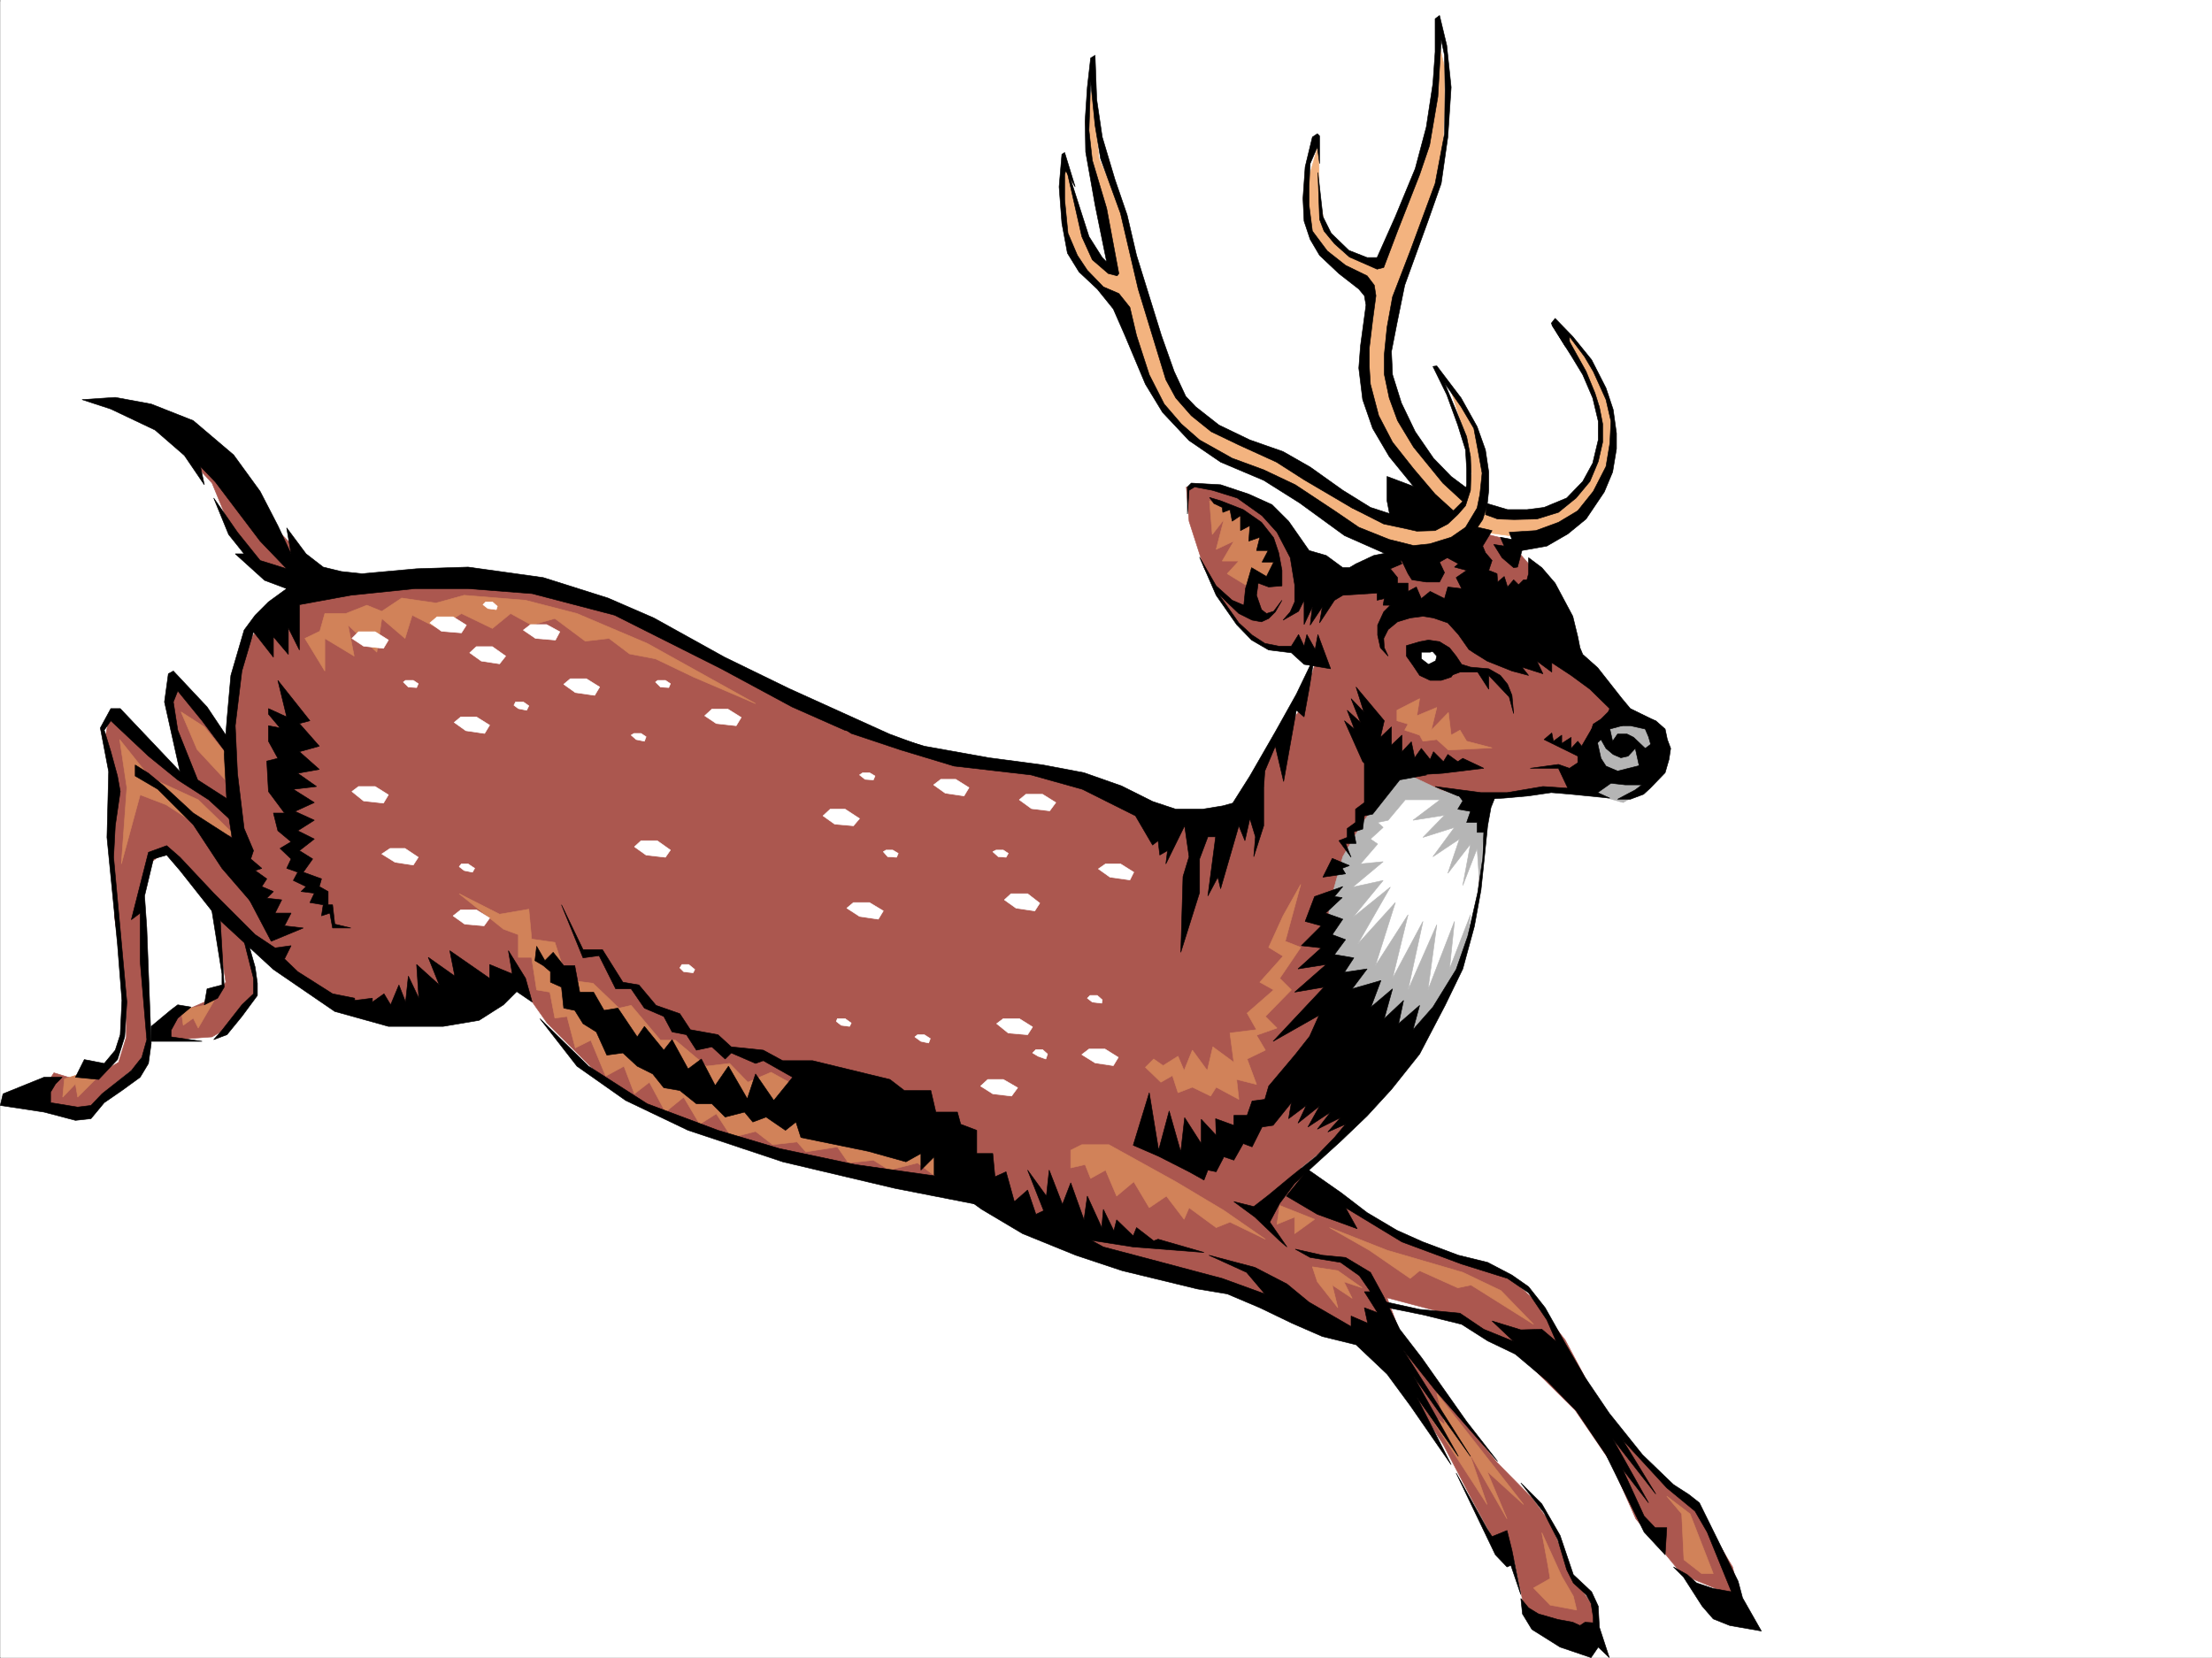 <svg xmlns="http://www.w3.org/2000/svg" width="2997.377" height="2246.649"><rect width="100%" height="100%" fill="#333333" stroke="none"/><defs><clipPath id="a"><path d="M0 0h2997v2244.137H0Zm0 0"/></clipPath></defs><path fill="#fff" d="M.361 2246.297h2997.016V0H.36Zm0 0"/><g clip-path="url(#a)" transform="translate(.361 2.16)"><path fill="#fff" fill-rule="evenodd" stroke="#fff" stroke-linecap="square" stroke-linejoin="bevel" stroke-miterlimit="10" stroke-width=".743" d="M.742 2244.137h2995.531V-2.16H.743Zm0 0"/></g><path fill="#ab574f" fill-rule="evenodd" stroke="#ab574f" stroke-linecap="square" stroke-linejoin="bevel" stroke-miterlimit="10" stroke-width=".743" d="m49.08 1491.274 57.672 24.71 20.215-14.972 24.75-29.211 32.96-26.938 14.235-24.75v-28.465l-8.992-161.757 14.973-61.426 18.73-14.234 66.703 75.66 15.719 101.113-18.73 22.441-34.446 15.016-24.75 17.945-4.496 23.227 63.691-4.496 23.227-13.489 33.742-42.66v-27.722l-14.27-53.176 71.946 62.914 62.95 26.937 73.429 19.473h68.152l61.465-23.969 34.445-22.441 38.985 55.402 62.168 62.172 77.926 58.453 116.128 42.66 105.649 32.961 146.117 27.72 71.902 10.48 86.922 56.187 107.172 29.207 188.031 46.45 135.637 53.921 40.469 31.473 76.402 119.844 37.457 71.902 30.735 56.93 27.722 27.683 14.973 71.164 58.457 33.703 38.2-4.496-5.24-38.203-28.464-42.695-29.246-70.379-24.711-33.707-47.195-47.934-86.918-108.62-44.223-66.665-17.95-47.937 104.868 27.722 73.43 48.68 76.441 75.656 48.68 71.164 33.742 76.399 35.191 41.918 27.723 33.703 77.926 32.219-9.738-42.7-53.176-89.105-58.453-47.938-57.711-62.171-57.672-108.618-44.965-56.93-37.46-34.449-77.927-23.222-62.949-23.969-62.914-38.203-71.941-56.184 71.941-57.675 67.41-80.114 58.453-95.875 29.993-89.89 13.488-66.664 5.238-66.668v-44.18l91.379-13.492 44.219 4.496 61.43-93.645-80.899-91.375-53.961-123.593-28.465-32.922-38.941-9.739-116.91 33.704-71.903 24.71-52.472-24.71-39.688-57.672-66.703-37.457h-48.68l3.715 46.41 20.25 62.953 35.192 62.168 26.98 28.426 29.246 17.988 49.422 5.98 8.992 17.985-18.726 58.418-43.442 62.168-38.984 56.187-19.469 23.227-58.457 3.75-44.183-13.488-80.934-28.465-77.93-24.711-106.39-7.508-125.864-43.438-106.39-43.441-130.36-75.66-135.636-56.145-135.598-29.992-146.117 10.52-81.68-18.73-47.937-48.72-66.665-65.882-49.464-47.938-32.961-14.973 53.175 57.672 29.25 71.121 32.22 38.204 53.175 39.722-47.195 36.676-19.473 34.488-18.727 74.875-6.023 57.672-76.402-85.394v38.203l18.73 98.883-29.246-27.723-62.914-68.149-14.23 15.715-5.239 28.465 14.23 71.164-3.753 71.16 3.754 94.391 15.718 104.863v56.149l-10.48 34.445-24.75 14.234h-17.945l-15.758 8.993-29.207-8.993zm0 0"/><path fill="#f3b37f" fill-rule="evenodd" stroke="#f3b37f" stroke-linecap="square" stroke-linejoin="bevel" stroke-miterlimit="10" stroke-width=".743" d="m1444.166 214.973 26.238 105.609 23.227 41.211h13.488l-8.992-79.414-20.996-73.39-6.727-42.696 9.735-46.453 8.996 95.133 31.472 71.16 63.696 230.691 34.445 48.68 62.172 33.703 71.941 28.465 54.704 36.715 49.46 32.96 36.715 8.954 41.211-35.93-47.976-58.418-26.977-42.695-9.738-48.68v-33.703l6.765-52.434 2.973-41.21-59.2-41.958-25.452-35.933-5.239-37.457 3.75-38.2 13.493-47.195v71.907l8.992 47.195 23.226 29.207 47.192 17.242 23.969-53.176 32.96-73.43L1937.924 179l6.762-55.406 2.23-75.657 10.477 42.696v56.93l-2.227 51.69-8.25 40.43-14.234 60.684-30.73 73.39-20.958 75.657 3.008 60.645 9.738 50.207 38.942 56.183 29.21 34.45 22.481 23.968 9.738-32.96-6.726-45.712-20.215-63.652 32.219 45.707 11.965 47.195v33.703l-3.012 26.196 26.98 12.004 36.715 3.714 30.73-8.992 23.97-13.449 25.491-23.969 14.977-35.972 2.23-35.934-2.23-34.484-14.976-35.934-22.481-41.953-14.234-29.953 36.714 46.453 26.981 47.934 6.727 43.441-3.012 38.2-13.488 38.202-17.207 33.703-42.735 32.961-49.422 6.727-48.718-6.727-49.461 15.72-41.957 13.487-69.676-19.468-83.164-60.684-56.93-31.476-67.45-30.696-38.198-23.222-29.207-36.715-21.743-38.203-12.746-39.684-20.215-50.168-22.48-26.977-31.477-29.21-20.214-29.95-6.766-45.707v-32.96zm0 0"/><path fill="#d18259" fill-rule="evenodd" stroke="#d18259" stroke-linecap="square" stroke-linejoin="bevel" stroke-miterlimit="10" stroke-width=".743" d="m1465.908 1551.215-14.976 7.469v23.968l19.472-4.496 7.47 18.727 20.253-11.223 14.973 35.192 23.226-19.473 20.996 35.23 23.227-15.757 23.969 31.476 6.726-15.719 36.715 26.938 18.727-7.465 47.976 23.223-56.187-38.98-65.22-38.946-90.632-50.164zm312.449 165.512 6.723 20.253 27.723 35.188-7.508-30.73 26.98 17.984-11.222-22.441 24.71 8.21-32.96-23.226zm154.325 194.753 82.425 127.352-23.968-69.676 50.945 89.145-26.977-64.434 49.461 44.965-117.652-150.574 11.262 42.695zm-77.184-217.199 55.445 38.2 12.747-10.516 51.69 23.226 17.985-3.754 84.692 53.215-44.223-45.71-51.687-24.712-102.641-29.949-77.926-30.734zm233.782 382.75 26.98 59.16 15.715 26.938 4.496 18.73-35.97-6.726-22.444-23.227 22.445-12.746-2.973-17.945zm169.34-49.461 20.214 23.97 3.012 62.167 23.968 18.73h15.72l-31.438-80.898zm-477.294-375.242-26.976 19.473v-22.485l-23.97 9.735 3.755-25.453zm111.633-689.844 30.73-15.718-3.753 23.187 26.98-11.223-7.469 30.735 23.227-23.969 3.715 30.695 12.004-6.726 8.992 14.976 34.445 8.993-59.156 2.972-15.758-14.234-18.73 2.27-4.497-8.25-20.214-6.727 4.496-8.25-15.012-4.496zm-130.359 235.93-23.97 42.7-19.472 42.695 19.473 11.965-31.477 35.23 18.73 10.477-35.972 31.476 12.746 22.445-35.972 4.496 5.277 39.684-28.504-20.957-7.465 32.219-20.254-27.723-11.222 27.723-8.25-19.473-20.215 12.711-12.746-8.957-11.223 11.223 20.957 20.214 15.719-8.992 7.508 23.227 19.472-7.469 24.75 11.965 7.469-11.965 30.73 16.461-3.011-26.98 26.98 6.765-12.746-34.449 24.75-12.004-12.004-20.215 27.723-9.734-15.719-15.758 35.191-35.934-15.718-15.714 28.465-41.957-20.957-8.25zm-689.297 270.418-28.465-15.758-31.473 13.488-24.75-25.453-31.437 3.754-41.992-35.23H894.97l-39.727-47.192-16.46 3.75-35.231-33.703-35.188-4.496-16.5-50.906-31.476-4.5-3.754-40.465-39.688 6.762-54.699-27.723 59.938 47.938 20.214 7.468v30.735h17.989l6.761 44.18 17.989 3.011 6.726 35.192 16.5-2.27 11.219 42.7 20.996-10.481 20.215 48.68 24.715-13.45 14.23 37.418 20.254-15.719 21.7 40.47 24.75-20.255 21.742 36.715 22.441-14.23 20.996 32.219 32.219-8.254 23.226 17.988 32.961-3.754 12.004 13.488 42.7-6.761 14.972 21.738 33.742-3.754 21.703 13.488 38.239-9.734 21.703 16.46 20.25-20.214-93.684-65.14zm-49.461-515.34-83.906-35.933-51.692-24.75-35.23-6.723-27.72-20.961-32.218 3.715-41.21-30.692-31.477 8.993-28.465-15.72-24.711 20.216-41.957-20.215-31.473 20.215-35.23-17.985-9.735 31.473-31.476-26.977-6.727 45.668-38.98-36.675 8.25 41.953-39.727-23.969v44.184l-26.941-44.184 20.215-9.734 6.726-23.97h28.504l28.465-11.26 20.215 8.25 26.98-17.985 46.45 6.765 38.199-10.52 83.168 6.766 69.675 17.985 95.168 40.43zm-705.051 179-50.203-48.68-65.18-29.949-41.21-51.691 9.734 65.18-7.47 103.34 25.458-93.606 35.227 13.492 59.94 38.941zm-73.43-167.777 21.739 50.945 38.203 41.215 2.265-33.707-30.73-38.2zm44.965 391-21.738 37.457-6.727-13.488-13.488 9.734-3.012-20.957 31.477-6.02zm-160.347 106.351-24.711 24.711-3.012-17.945-17.242 17.945 2.265-24.71 26.239-8.25zm1508.984-783.445 3.754 45.668 15.758-20.215-10.516 40.43 24.004-11.223-15.754 26.98h22.48l-15.718 17.204 32.96 20.215 14.235-9.739 17.984-3.71v-33.708l-12.004-29.207-20.214-17.242-29.246-12.004zm0 0"/><path fill="#b5b5b5" fill-rule="evenodd" stroke="#b5b5b5" stroke-linecap="square" stroke-linejoin="bevel" stroke-miterlimit="10" stroke-width=".743" d="m2189.69 981.215-26.981 11.965-15.719 34.445 5.238 46.453 47.196 13.488 34.445-20.214 20.254-44.965-17.242-34.446-26.98-8.996zm0 0"/><path fill="#fff" fill-rule="evenodd" stroke="#fff" stroke-linecap="square" stroke-linejoin="bevel" stroke-miterlimit="10" stroke-width=".743" d="m1914.697 886.086 17.985 23.223 31.476-5.239-8.992-17.984-20.215-12.75zm-10.48 175.285 104.125 32.922-2.973 73.43-3.754 51.687-8.992 44.184-14.977 41.172-20.253 47.937-39.684 54.703-80.195-29.992-41.172-95.09 11.222-62.914 15.72-46.45 23.222-49.421 34.488-41.953zm0 0"/><path fill="#b5b5b5" fill-rule="evenodd" stroke="#b5b5b5" stroke-linecap="square" stroke-linejoin="bevel" stroke-miterlimit="10" stroke-width=".743" d="m2005.37 1205.922-3.755-56.188-19.469 50.168 10.477-56.148-30.73 39.687 15.754-46.453-35.97 23.969 29.208-39.688-42.7 13.493 29.208-29.953-42.696 6.726 36.715-27.723h-47.195l-23.223 27.723-14.234 3.012 7.468 6.722-17.203 15.72 9.735 6.765-23.223 26.937 30.691-2.968-41.21 34.445 41.21-8.992-41.21 50.203 50.984-41.211-44.219 77.145 50.945-56.188-26.976 85.394 44.219-68.894-20.996 86.14 41.21-77.144-20.214 92.86 38.945-88.364-11.965 88.363 35.934-92.859-6.727 64.395 28.465-73.391-8.25 62.172-29.207 56.144-40.469 56.188-88.406-29.207-25.492-83.125v-73.43l18.77-67.41 26.937-46.41 44.222-57.672 13.489-8.996 47.195 22.445 63.695 20.254-6.765 59.156zm0 0"/><path fill="#fff" fill-rule="evenodd" stroke="#fff" stroke-linecap="square" stroke-linejoin="bevel" stroke-miterlimit="10" stroke-width=".743" d="m476.873 865.125 15.758 10.48 26.976 2.973 6.727-11.223-17.984-11.222h-22.485zm105.649-20.996 15.757 11.262 26.977 2.23 6.726-10.48-17.984-11.262h-21.742zm126.644 9.738 16.461 11.258 26.98 2.23 5.98-11.222-17.944-9.735H718.9Zm-72.687 30.731 15.718 11.222 24.75 3.754 8.25-10.48-17.984-12.746H645.47zm127.386 42.699 15.719 11.219 26.238 3.754 6.723-11.258-17.984-11.223h-21.7zm-148.383 51.648 15.758 11.262 25.453 3.715 6.766-11.223-17.988-11.219h-20.996Zm339.426-8.992 15.719 10.52 26.98 2.968 6.766-11.218L986.385 961h-21.739zm160.352 135.597 15.719 11.223 25.492 2.27 8.25-9.738-19.512-12.746h-20.215zm149.832-41.952 15.754 11.222 25.457 3.754 6.761-11.222-17.984-11.262h-20.254zm116.125 20.215 16.5 12.003 24.71 2.973 8.25-11.223-17.984-11.222h-22.484zm107.172 93.644 15.718 11.223 26.98 3.754 5.24-10.48-17.985-11.263h-20.215zm-127.387 41.953 15.758 11.223 25.453 3.754 6.727-10.516-16.462-12.71h-22.484zm-213.524 11.223 17.243 11.223 25.453 3.753 6.765-11.222-18.77-11.262h-21.698zm-287.738-83.125 15.758 11.223 26.195 2.968 6.766-9.734-17.984-12.707h-21.743zm606.168 281.597 17.985 11.262 24.71 3.715 6.766-11.223-17.984-11.222h-21.742zm-115.386-41.914 15.718 12.707 26.238 2.266 6.723-10.516-17.984-11.222h-21.7zm-21.739 84.609 16.5 10.481 25.453 3.012 8.25-11.223-19.468-11.261h-20.996zm-851.91-399.21 15.758 12.75 26.976 2.969 6.727-11.223-17.984-11.258h-22.485zm40.469 84.652 17.984 11.223 24.711 3.754 6.766-10.52-17.985-11.965h-20.214zm96.656 83.871 15.719 11.223 26.234 2.266 7.508-10.477-17.988-11.262h-20.996Zm-67.449-316.828 6.765 6.727 11.223.742 2.266-5.238-6.766-4.5h-10.476zm149.871 31.438 5.98 4.496 11.262 2.265 2.973-5.98-7.469-5.238h-10.52zm158.824 40.468 6.766 5.98 11.219 2.27 2.269-6.023-6.766-4.496h-9.734zM654.467 819.418l6.722 5.242 11.262 1.485 1.485-4.497-6.723-5.984h-8.992zm-32.219 355.027 6.723 5.243 11.261 2.265 2.973-5.238-8.992-6.024h-8.957zm510.996 209.735 6.727 5.238 11.261 1.488 2.227-4.5-8.25-5.98h-10.477zm63.696-229.95 5.98 6.727 11.965.742 2.27-5.238-7.509-4.496h-8.992zm148.343 0 7.469 6.727 10.52.742 2.968-5.238-6.722-4.496h-9.739zm-180.563-104.12 7.47 5.98 11.257.785 2.23-5.281-7.507-4.457h-8.992zM888.244 924.285l6.727 6.727 11.218.742 2.27-5.238-6.766-4.5h-10.476zm585.133 428.418 6.762 5.238 12.746 1.528.746-4.496-6.766-5.985h-9.734zm-74.176 74.172 7.508 4.496 10.48 3.754 2.266-6.762-6.762-5.984h-8.992zm-159.566-21.738 8.25 6.023 10.48 2.227 2.227-5.98-8.211-5.243h-8.992zm-318.43-93.606 5.238 5.239 12.75 1.488 2.227-4.496-8.25-6.727h-8.992zm0 0"/><path fill-rule="evenodd" stroke="#000" stroke-linecap="square" stroke-linejoin="bevel" stroke-miterlimit="10" stroke-width=".743" d="M1937.924 883.816h-11.965v8.993l9.734 7.507 8.993-4.496 26.199 14.977-4.496 6.762-13.492 4.457h-14.973l-14.234-6.723-8.993-13.492-8.992-12.707v-14.23l17.985-5.239 12.003-2.27 14.977 2.27 4.496 8.21zm0 0"/><path fill-rule="evenodd" stroke="#000" stroke-linecap="square" stroke-linejoin="bevel" stroke-miterlimit="10" stroke-width=".743" d="m1939.447 880.844 7.469 8.25-2.23 8.957 21.703 17.242 12.004-4.496h23.968l14.973 23.223v-18.727l27.723 29.207 6.023 22.48-2.27-24.71-5.984-14.973-9.734-12.004-15.758-8.992-24.71-2.23-12.005-3.755-7.469-11.222-8.992-11.258-13.488-8.211h-8.25zm181.309-411.957-18.73-30.73 5.238-6.727 23.968 24.71 25.493 31.477 19.472 38.2 9.739 29.206 4.496 32.22v20.956l-5.242 31.477-11.258 26.941-24.711 36.715-24.711 20.215-28.465 16.46-33.746 6.02-5.98 22.446-5.239.78-15.758-13.487-11.222-17.989 14.23 2.23-5.238-11.964 15.719 3.012-3.754-9.739 35.972-2.265 30.73-11.223L2138 692.07l20.956-26.195 17.242-33.707 5.243-31.473 1.484-29.953-6.727-29.207-17.242-38.2-11.965-20.214-20.254-26.98v17.984Zm0 0"/><path fill-rule="evenodd" stroke="#000" stroke-linecap="square" stroke-linejoin="bevel" stroke-miterlimit="10" stroke-width=".743" d="m2129.748 483.121 14.973 24.711 13.492 31.473 7.508 31.437v25.453l-7.508 31.477-13.492 24.71-21.739 22.485-30.691 12.746-23.227 2.973h-26.238l-27.719-8.25-2.27 15.012 16.5 5.984 22.485.742 30.73-.742 29.208-8.992 23.968-19.473 18.731-22.484 11.262-26.938 5.98-26.238v-24.71l-4.496-23.227-5.98-18.727-12.004-29.207-22.485-40.43-23.968-22.484zm-58.457 272.645v21.699l-2.227 8.25h-4.496l-6.765 6.726-6.723-6.726-8.254 9.734-4.496-14.23-8.992 7.508-.742-11.262-11.262-4.496 4.496-13.45-8.992-10.519-3.715-8.992 12.707-20.957-19.469-4.5-21.742 23.226-20.957 17.243 16.5 8.957-5.277 4.496 16.5 4.496-14.235 9.734 7.47 14.977-18.727-2.23-4.5 15.718-19.47-9.734-11.964 9.734-6.766-15.719-11.222 5.985V790.21h-14.23v-7.508l-9.739-11.965 15.719-6.761-5.98-12.711-9.739-3.008-22.48 4.496-24.008 11.223-8.992 5.277h-8.954l-22.484-16.5-23.227-6.727-27.718-39.726-22.485-22.442-31.476-14.234-38.2-12.746-39.726-2.227-5.238 5.239v36.675l2.23-32.18 7.504-4.495 23.969 4.496 33.746 10.48 33.703 23.969 20.215 22.48 17.984 34.45 5.985 36.675v23.223l-5.985 13.492-9.734 11.219 20.996-11.965 7.469-14.973v32.961l11.261-23.968-3.011 24.71 16.5-24.71-3.754 21.699 20.215-30.692 11.261-6.765 46.45-2.973v9.738l9.734-2.269-1.523 8.992h9.773l-8.992 8.996-8.25 17.985v13.488l3.754 17.207 10.48 11.258-5.242-11.258-.742-12.711 5.984-12 12.746-10.48 17.203-5.239 17.243-2.27 14.234 2.27 19.473 6.723 14.27 15.719 14.234 20.254 6.722 4.496 17.988 11.222 33.704 13.489 22.48 5.984-8.992-11.223 28.465 8.992-8.211-17.242 20.215 14.977V898.05l26.238 17.242 25.453 18.727 33.703 32.96 54.703 9.739-33.707-16.5-11.218-13.453-33.004-41.953-20.215-17.985-3.75-8.992-2.973-14.977-6.766-27.722-23.968-44.926-17.985-20.957zm0 0"/><path fill-rule="evenodd" stroke="#000" stroke-linecap="square" stroke-linejoin="bevel" stroke-miterlimit="10" stroke-width=".743" d="m1653.978 678.621 30.696 11.965 24.75 17.242 16.46 20.957 6.763 20.215 4.496 23.969v20.996l-17.985 1.484-14.23-5.238-2.27 16.46 6.766 19.474 6.723 5.277 9.738-3.012 11.258-14.973-8.993 15.72-8.992 8.991-9.734 4.497-12.75-2.27-17.984-8.953-16.5-15.758-11.965-11.965 28.465 40.43 17.984 16.5 17.246 11.223 18.727 3.753h17.207l9.773-15.757 7.469 15.757 3.754-15.757 11.218 20.254 3.754-20.254 17.246 46.453-35.972-5.985-17.242-15.718-30.696-3.754-23.226-13.489-20.254-20.957-27.719-39.726-22.484-51.652 22.484 38.945 21.738 19.472 15.719 6.723 2.266-22.48 8.25-28.426 20.215 11.965 9.738-19.473h-15.719l8.25-15.719h-15.758l4.496-17.984-14.976 5.238 1.488-20.957-12.746 6.727v-20.215l-11.223 7.465-3.011-15.715-9.735 3.754-.742-6.727-11.223-5.277-6.023-8.211zm527.462 309.32 3.75 16.5 6.726-9.738h12.746l8.992 4.496 15.719 14.977 8.992-6.766 4.5 19.473-8.996 9.738-10.476 11.258-7.47-33.703-9.773 10.48-9.738 2.227-10.476-4.496-9.739-8.211-6.761-12.004-12.711 12.004V987.94l2.23-6.726 10.48-6.766 9.774-9.734 3.715-8.211 33 11.223-17.984 15.714zm0 0"/><path fill-rule="evenodd" stroke="#000" stroke-linecap="square" stroke-linejoin="bevel" stroke-miterlimit="10" stroke-width=".743" d="m2156.725 987.941-13.489 23.223-5.238-6.723-8.992 9.735v-14.977l-12.746 8.211v-11.219l-11.262 8.25-2.23-11.261-10.477 8.992 45.707 22.484v8.992l-11.262 7.47-14.976-5.243-38.2 5.242h38.2l12.75 26.977-33.746-2.266-48.68 8.25h-35.227l-62.171-8.25 30.695 12.746 33.742 4.496 28.465-1.484 33.703-3.012 30.734-4.496 26.98 2.266 52.434 5.242-16.503-7.508 17.988-12.707 19.512 2.227h22.441l-8.953 6.726-24.008 12.746h17.242l17.989-6.726 8.992-8.25 20.215-20.957 5.238-17.985 2.27-14.976-4.497-12.004-3.011-14.23-12.707-11.223-38.243-9.739-11.218 16.461h14.972l20.215 4.5 4.496 10.477 4.496 15.758-13.488 22.445-32.961 8.25-15.719-6.727-6.761-10.519-4.5-20.215zm0 0"/><path fill-rule="evenodd" stroke="#000" stroke-linecap="square" stroke-linejoin="bevel" stroke-miterlimit="10" stroke-width=".743" d="m1846.506 1032.121-24.711-55.402 13.492 11.222-9.738-25.457 17.988 16.461-12.75-32.18 17.246 17.95-10.52-33.703 38.239 45.707-5.238 22.48 14.976-14.23v24.71l14.23-13.488v22.48l12.747-13.487 4.5 21.699 8.992-12.707 11.965 14.976 4.496-10.48 13.488 13.45 5.985-9.735 13.488 9.734 6.765-4.496 28.465 13.492-55.445 6.762-35.973 2.23-55.441-2.972zm0 0"/><path fill-rule="evenodd" stroke="#000" stroke-linecap="square" stroke-linejoin="bevel" stroke-miterlimit="10" stroke-width=".743" d="m1933.428 1050.11-36.715 6.765-36.715 46.41-11.223 2.266-2.27 17.988-11.964 3.715 2.973 15.758h-14.23l7.503 18.687-16.5-22.441 11.262-4.496v-12.004l11.223-8.211v-17.988l12.003-8.993v-56.187zm-104.906 122.85-23.227-9.733-12.707 25.453 30.695-4.496-4.5-7.47zm-8.954 28.466-38.242 13.488-12.746 33.707 21.738 5.98-26.976 26.942 26.976 3.008-31.472 28.465 38.238-5.98-42.734 37.456 39.722-6.765-68.933 73.433 62.21-35.23-12.745 28.465-19.473 24.71-35.973 42.696-5.238 17.988-17.246 2.227-6.762 19.472h-17.95v13.489l-24.75-8.993.747 22.485-20.215-21.703v32.925l-22.484-35.191-5.239 46.45-15.718-55.442-14.274 53.176-12.707-77.887-21.738 71.16 34.445 14.977 41.215 20.957 20.25 11.261 5.242-13.492 11.223 2.23 10.516-20.214 13.488 4.496 12.71-22.48 12 4.496 13.493-26.942 14.973-2.27 24.714-30.69-3.714 21.698 23.968-17.945-11.261 23.969 29.246-23.227-15.758 28.465 30.734-20.215-17.988 23.188 31.477-15.719-17.243 19.473 23.97-10.48-14.977 17.988-24.711 25.453-33.743 26.976-30.695 25.457-20.254 15.715-26.941-6.723 28.465 20.957 33.707 32.22 9.734 8.25-23.226-33.704 13.492-25.496 20.215-26.938 29.246-26.98 32.96-29.95 35.973-34.448 32.961-35.97 38.2-47.937 34.488-65.922 23.968-49.425 15.715-57.672 8.996-49.422 4.496-42.695 4.497-44.184 4.496-24.75 5.98-14.977-50.945-2.972 6.765 8.996-6.765 11.219 17.242 2.972-5.238 15.016h14.23v13.45h8.996l-1.488 35.23-6.762 46.41-13.492 59.199-15.719 44.926-31.472 50.945-26.98 30.695 8.991-32.96-28.464 24.75 6.726-31.477-26.199 24.71 11.223-40.429-29.207 24.711 13.488-35.973-38.98 11.262 20.253-26.98-30.734 4.5 12.746-19.473-26.234-4.496 14.976-20.215-17.988-6.766 14.273-20.957-23.226-8.25 22.441-20.957-10.476-1.488zm127.348-705.598 32.961 43.477 21.738 38.945 11.223 31.438 4.496 29.988v24.71l-2.227 20.958-5.984 18.73-12.004 17.985-30.73 30.695-15.72 8.992 6.724 14.234-6.723 12.747h-17.988l-19.47-3.012-5.241-8.25-8.25-17.203-77.926-34.489-60.684-44.183-48.718-30.692-58.414-24.71-42.735-29.208-35.933-38.203-23.227-38.199-27.723-65.922-15.758-35.972-21.738-26.942-24.71-23.222-15.72-25.457-7.507-40.47-3.754-49.421 3.754-44.184 3.754-2.265 14.234 46.449-12.75-21.738-1.484 5.238v33.703l4.496 45.71 12.746 29.95 13.453 20.215 21.738 22.48 20.996 8.997 14.977 18.726 8.992 38.203 17.242 53.176 20.215 39.684 23.227 26.98 24.71 21.7 44.223 24.75 42.696 15.718 42.738 20.215 53.176 35.191 32.96 22.48 41.211 16.505 32.961 8.21 21.743-2.23 29.207-8.992 19.508-13.492 15.718-26.196 3.754-18.73 2.973-28.465-5.98-32.96-5.243-27.72-17.242-29.21-22.484-32.22 15.757 37.462 14.235 35.226 5.238 26.942.742 20.996-.742 24.71-6.726 20.958-10.516 12.004-13.488 12.707-17.207 8.996-24.75.742-20.215-4.496-24.711-5.242-44.223-22.442 54.703 22.442-5.984-31.434v-32.96l23.969 8.991 11.965 4.496-32.962-40.468-22.48-38.2-13.492-38.945-5.238-42.695 2.27-29.953 7.464-55.442-2.227-12.71-7.507-8.993-26.98-20.996-26.196-24.71-12.746-21.7-8.25-24.711-1.489-30.734 2.973-42.696 9.777-40.43 6.723-4.495 3.012 2.968v37.457l-3.012-22.441-9.734 22.441-1.489 30.735v25.453l4.5 35.191 20.215 26.98 24.711 19.47 29.246 14.234 9.735 12.746 2.23 14.23-4.496 33.707-4.5 37.418v24.75l1.527 23.97 11.223 42.694 18.727 35.934 28.465 35.973 29.246 34.445 24.71 22.445 12.75-12.707 5.239-22.484v-21.7l-1.488-25.491-10.516-33.708-14.977-41.171-18.726-38.2zm0 0"/><path fill-rule="evenodd" stroke="#000" stroke-linecap="square" stroke-linejoin="bevel" stroke-miterlimit="10" stroke-width=".743" d="m1984.373 681.59-29.207-26.938-39.726-48.718-21.7-35.934-11.262-30.695-6.726-32.215v-26.238l3.754-37.418 7.469-41.211 23.968-62.168 33.743-91.38 12.707-67.405.785-59.2-.785-47.156-4.497-20.996-4.496 77.145-11.218 65.921-13.493 39.688-29.949 76.402-18.73 49.461-8.992 2.23-37.497-16.46-20.214-17.989-14.235-17.242-5.98-15.719-2.27-63.656 6.766 59.903 11.223 22.484 23.968 23.223 24.75 9.738h13.489l24.71-55.445 26.981-65.141 14.973-56.188 8.996-59.156 3.008-42.699V25.453l5.984-4.496 9.734 40.469 5.985 56.93-4.496 67.41-8.997 62.91-17.945 50.949-31.476 86.879-10.516 51.652-7.469 38.2 1.485 31.476 12.003 38.2 18.731 38.945 24.71 35.968 23.97 24.715 20.996 15.715zm-153.586 6.023-63.691-37.457-37.457-23.968-50.95-23.227-37.457-17.984-26.98-21.704-20.996-23.968-13.45-24.75-10.519-34.446-26.977-88.367-23.968-102.637-26.98-74.132-7.47-44.965-6.019-59.903-2.23 66.665 4.496 40.43 19.472 65.179 16.5 88.367-2.265 3.012-11.965-3.012-21.742-18.73-14.23-31.434-23.227-102.637 32.96 102.637 17.989 28.465 5.98 5.98-15.718-77.144-12.746-71.903-.743-42.699 2.973-44.926 4.496-39.726 6.02-3.715 2.23 59.902 7.508 50.95 17.242 57.671 16.461 47.938 12.746 54.66 33.703 108.621 17.246 48.68 15.715 33.703 13.492 14.23 31.473 24.711 41.957 20.215 44.965 15.758 36.715 20.957 44.222 31.477 37.457 23.226 29.95 9.735 26.238 6.726-22.484 8.25zM1779.1 901.8l-5.243 32.22-6.761 37.46-10.48-8.996-17.243 96.618-11.223-47.938-14.23 33.707-1.527 22.48v51.692l-13.489 41.914 2.27-26.941-7.508-24.711-6.727 29.953-8.25-20.215-24.71 85.355-3.754-15.718-13.489 25.453 10.477-80.117h-10.477l-11.261 29.953v45.668l-25.453 80.898 3.007-102.598 8.215-26.98-5.984-41.914-25.453 51.648 2.226-17.945-10.476 5.984-2.27-19.472-7.469 5.98-23.222-39.687-71.946-35.969-69.675-19.473-104.164-11.965-71.903-21.738-67.449-22.484-62.168-41.914 84.652 35.933 76.438 23.223 87.664 15.719 73.39 9.738 55.446 10.516 50.984 17.949 41.953 20.996 31.438 10.477h35.973l27.722-4.497 13.488-3.753 23.227-36.715 34.484-59.899 28.465-50.949 18.73-38.945zm0 0"/><path fill-rule="evenodd" stroke="#000" stroke-linecap="square" stroke-linejoin="bevel" stroke-miterlimit="10" stroke-width=".743" d="m1144.467 989.465-71.164-31.477-95.91-51.687-144.594-72.649-111.668-29.207-86.918-6.765h-71.906l-86.918 8.992-69.676 12.746v61.426l-14.977-29.95v35.934l-20.254-23.969v27.723l-26.98-34.45-15.719 53.177-8.992 74.132 3.012 64.438 8.992 74.879 12.707 29.988-3.715 11.223 14.977 12.746-8.993 2.973 15.72 11.257-6.727 10.48 15.718 6.727-8.992 8.992 20.254 2.266-8.996 17.95h21.703l-8.953 17.242 25.453 2.972-43.441 17.985-30.73-58.415-17.989-53.175-11.223-73.39-3.75-68.192 3.75-47.938 5.243-59.156 17.984-61.426 14.976-20.215 17.985-17.988 24.71-17.984-29.948-11.223-39.727-35.934h12.004l-20.996-26.234-20.215-49.422 32.219 46.45 30.691 38.203 35.973 11.218-35.973-37.457-60.68-80.156-20.214-20.957 5.238 24.71-26.98-39.683-39.723-34.449-59.942-28.465-38.945-12.746 44.965-3.012 48.68 8.993L261.86 570l54.703 46.45 35.93 49.425 24.008 46.45 17.95 38.198-5.985-35.226 26.238 35.226 23.223 17.95 24.715 6.02 27.718 2.972 74.176-6.727 69.676-2.265 101.934 14.23 87.66 27.723 62.168 26.98 95.914 53.176 87.664 42.695 135.597 61.426 80.938 29.953zm0 0"/><path fill-rule="evenodd" stroke="#000" stroke-linecap="square" stroke-linejoin="bevel" stroke-miterlimit="10" stroke-width=".743" d="m376.502 922.016 11.965 49.464-24.711-11.261v7.508l15.719 18.726-15.72-3.012v21l12.747 23.184-15.012 3.754 2.266 41.21 21.742 29.212h-15.016l6.02 23.965 17.95 14.976-14.977 8.992 14.976 14.235-5.984 12.746 14.976 5.238-5.984 11.223 17.246 8.25-6.766 6.726 17.985 2.266-5.98 12.707 17.984 3.012-2.266 14.976 11.262-3.754 3.754 20.215h24.71l-21.742-5.238-2.968-26.2h-6.024v-17.984l-11.965-6.726 2.973-10.48-24.71-8.993 12.745-17.984-17.984-11.223 20.21-15.758-22.48-11.222 22.48-14.23-26.194-12.005 26.195-11.965-28.465-17.984 31.477-3.754-25.493-17.95 29.246-5.237-26.976-23.97 26.976-7.507-26.976-30.691 14.23-3.754zm-68.934 76.402-26.976-40.43-45.707-48.68-6.766 3.755-5.238 38.203 20.996 94.347-80.938-85.394h-12.746l-14.234 26.234 11.262 59.16-2.266 89.149 14.23 144.55 6.02 76.403-2.266 46.45-6.726 20.956-14.973 17.988-26.98-5.238-12.004 23.965 31.476 2.973 25.454-26.938 9.773-30.734 2.973-47.196-17.985-196.242 2.266-42.656 6.726-46.453-3.753-20.996-8.993-32.922-8.953-29.207 8.953-12.746 50.985 47.937 39.687 32.219 41.953 26.938 29.993 27.722-3.012-27.722-41.953-26.938-26.98-67.41-5.981-38.2 5.98-15.015 32.961 40.469 35.973 47.937zm0 0"/><path fill-rule="evenodd" stroke="#000" stroke-linecap="square" stroke-linejoin="bevel" stroke-miterlimit="10" stroke-width=".743" d="M84.271 1459.836h-24.71l-55.446 22.445-3.754 15.758 59.2 8.992 42.695 11.223 20.996-2.27 17.988-21.699 23.965-16.5 24.715-17.949 11.258-18.727 3.715-26.98-5.98-156.555-3.013-43.441 12.004-50.164 17.985-5.238 17.988 20.957 50.945 64.437 75.66 69.637 83.164 56.93 72.688 20.214h74.172l48.719-8.21 32.96-21 17.989-17.985 20.957 14.23-8.992-32.175-23.227-37.461 5.238 31.437-30.691-12.707v18.73l-53.957-37.46 6.762 34.449-35.973-25.453 14.977 37.457-30.73-27.723 3.007 45.668-14.23-29.95-3.754 35.188-8.993-23.183-11.222 26.937-8.992-14.972-15.758 11.218v-5.238l-23.97 3.012v-3.012l-29.948-5.98-47.235-29.954-17.945-17.242 8.953-17.984-21.703 3.008-26.977-17.985-56.187-56.148-45.707-48.719-17.988-15.719-24.711 8.996-23.223 91.376 11.965-8.993v65.18l8.992 106.352-6.726 23.968-14.23 17.985-39.727 31.437-14.977 15.758-17.984 2.227-36.715-5.98v-14.235l6.722-11.219zm0 0"/><path fill-rule="evenodd" stroke="#000" stroke-linecap="square" stroke-linejoin="bevel" stroke-miterlimit="10" stroke-width=".743" d="M183.193 1036.621v14.973l30.692 17.988 47.976 47.934 38.946 59.199 42.695 49.422-26.938-89.149-54.703-35.187-38.98-35.973-21.703-17.95zm102.637 189.516 14.977 93.605v15.016l-20.215 5.238-3.754 21.7 17.984-8.993 8.996-14.976-5.242-89.106zm-26.98 138.57-17.985-3.012-8.992 6.766-26.98 22.445v20.254h68.933l-41.953-6.023v-8.992l8.992-16.461zm71.945-89.148 12.707 50.207v20.957l-15.719 14.972-26.976 34.45-11.223 12.746 17.984-6.727 20.215-24.75 21-28.426v-16.5l-3.012-21.699-8.992-31.476zm394.09 26.238 2.265-19.473 11.223 19.473 11.223-11.262 14.27 17.984h14.976l6.726 35.973h18.727l14.234 24.711 18.766-3.012 26.2 38.946 9.734-14.23 26.238 32.214 11.222-14.23 21.739 39.687 17.984-13.453 18.73 35.934 17.985-26.196 25.496 44.184 11.219-33.707 24.71 35.934 25.497-31.438-39.727-22.48-10.48 3.753-32.961-14.234-8.25 8.25-17.985-16.5-20.957 4.496-13.492-20.957-19.508-3.754-11.222-20.996-26.238-11.223-17.985-26.195h-20.957l-22.484-44.965-21.739 3.012-29.207-71.906 29.207 60.683H816.3l27.722 44.184 21.739 3.754 23.226 27.683 32.22 11.258 14.233 21.703 37.457 6.762 17.985 16.461 43.441 4.496 26.235 14.235h40.468l104.868 25.453 19.511 14.976h35.934l6.762 29.246h29.207l4.5 16.461 21.738 8.25v31.438h21.738l2.973 31.476 15.015-6.765 11.22 40.468 17.987-15.718 11.223 32.922 14.23-6.727 29.247 24.71 47.937 26.24 53.957 14.23 107.137 28.465 57.71 20.96-24.75-29.21-50.948-23.223 62.207 16.46 43.441 22.481 29.988 24.711 56.93 32.961v-14.23l22.484 9.734-4.496-20.957 17.985 6.727-17.985-28.465h8.25l-15.015-21.703-25.453-17.985-41.211-6.726-20.215-11.258 36.715 8.25 31.437 3.008 33.742 20.215 17.985 32.96 21.703 44.184 29.988 38.945 60.684 86.137 41.953 53.918-84.652-96.613-43.477-54.664 91.414 144.554-77.184-108.62 60.723 108.62-56.226-80.156 46.453 91.375-55.446-80.113-31.437-42.7-41.992-39.726-45.668-11.219-41.211-17.988-43.48-20.957-44.184-18.727-40.469-6.726-101.895-24.75-62.949-20.957-71.945-29.207-55.442-32.965-64.437-46.45v-24.71l-17.95 17.984v-22.48l-20.253 11.261-50.946-14.234-91.417-18.726-6.723-21-14.234 11.261-26.235-17.984-17.988 6.723-11.219-13.45-26.238 6.727-17.985-17.988H943.69l-22.484-17.985-21.738-3.715-14.977-18.73-20.996-10.477-19.473-17.988-21.738 2.973-14.234-31.438-17.985-11.219-11.222-17.988-14.977-3.012-3.008-28.464-14.976-6.723v-14.234l-9.734-8.25zm0 0"/><path fill-rule="evenodd" stroke="#000" stroke-linecap="square" stroke-linejoin="bevel" stroke-miterlimit="10" stroke-width=".743" d="m731.65 1380.426 65.922 64.437 79.41 50.906 95.915 35.973 83.164 24.711 102.636 21.703 116.13 16.5 33.741 17.985 14.977 19.472-110.887-21.742-152.101-35.93-128.13-42.699-84.652-40.468-65.96-46.41zm660.828 205.234 25.454 64.399 50.949 29.246 66.703 10.48 95.91 7.469-62.207-17.95-5.98 2.231-23.227-17.988-4.496 11.262-22.484-21.739-3.754 14.977-14.23-29.211-2.231 24.71-19.508-42.694-4.496 32.218-17.95-50.164-11.261 29.207-17.984-46.453-3.754 35.192zm580.672 410.473 53.176 110.848 15.758 16.46 5.242-2.226 13.488 39.687-12.003-59.902-6.727-26.98-20.254 8.25-6.723-10.516zm89.891 190.965 12.75 20.996 38.2 23.968 41.991 14.235 9.739-14.235 14.972 14.235-13.488-41.215-1.484-28.465-8.996-19.469-24.75-23.226-17.985-53.176-24.71-42.7-28.465-28.464 31.476 40.469 18.727 36.715 11.965 40.43 8.992 17.988 17.246 15.718 6.761 12.004 2.973 18.688v7.508l-11.223-.743-6.761 4.496-9.739-4.496-20.214-3.754-26.235-7.507-13.492-8.211-10.476-12.746zm-319.914-566.246 41.953 24.71 53.957 19.512-15.754-28.465 76.438 46.41 80.898 29.993 62.207 19.469 28.465 19.472 24.754 36.676 12.707 29.207-19.473-16.461-28.464.746-38.985-11.965 29.25 27.68-40.469-16.461-32.218-21.738-54.703-5.239-47.938-10.48 5.242 8.25 47.938 9.738 51.687 12.746 35.23 22.442 37.458 17.988 42.738 35.969 39.683 40.43 40.47 59.902 51.69 104.867 28.466 30.73 2.265-36.714h-15.754l-14.976-15.72-29.207-63.651 35.187 45.668-48.68-86.88 58.458 74.915-44.965-73.43 59.937 65.18 38.203 31.437 16.5 28.465 32.961 80.898-24.75-4.496-22.445-7.468-12.746-11.262-18.727-10.48 13.488 13.492 25.454 39.683 14.976 17.246 22.48 8.993 42.739 7.468-25.492-44.926-5.985-22.484-52.472-106.351-14.23-11.223-20.958-13.488-41.957-40.47-44.965-56.148-32.96-48.68-26.977-46.448-26.98-47.938-22.485-28.465-22.48-15.719-32.961-17.242-39.688-9.734-47.976-17.988-35.227-15.72-40.43-23.964-35.23-26.98-44.965-31.438zm0 0"/></svg>
